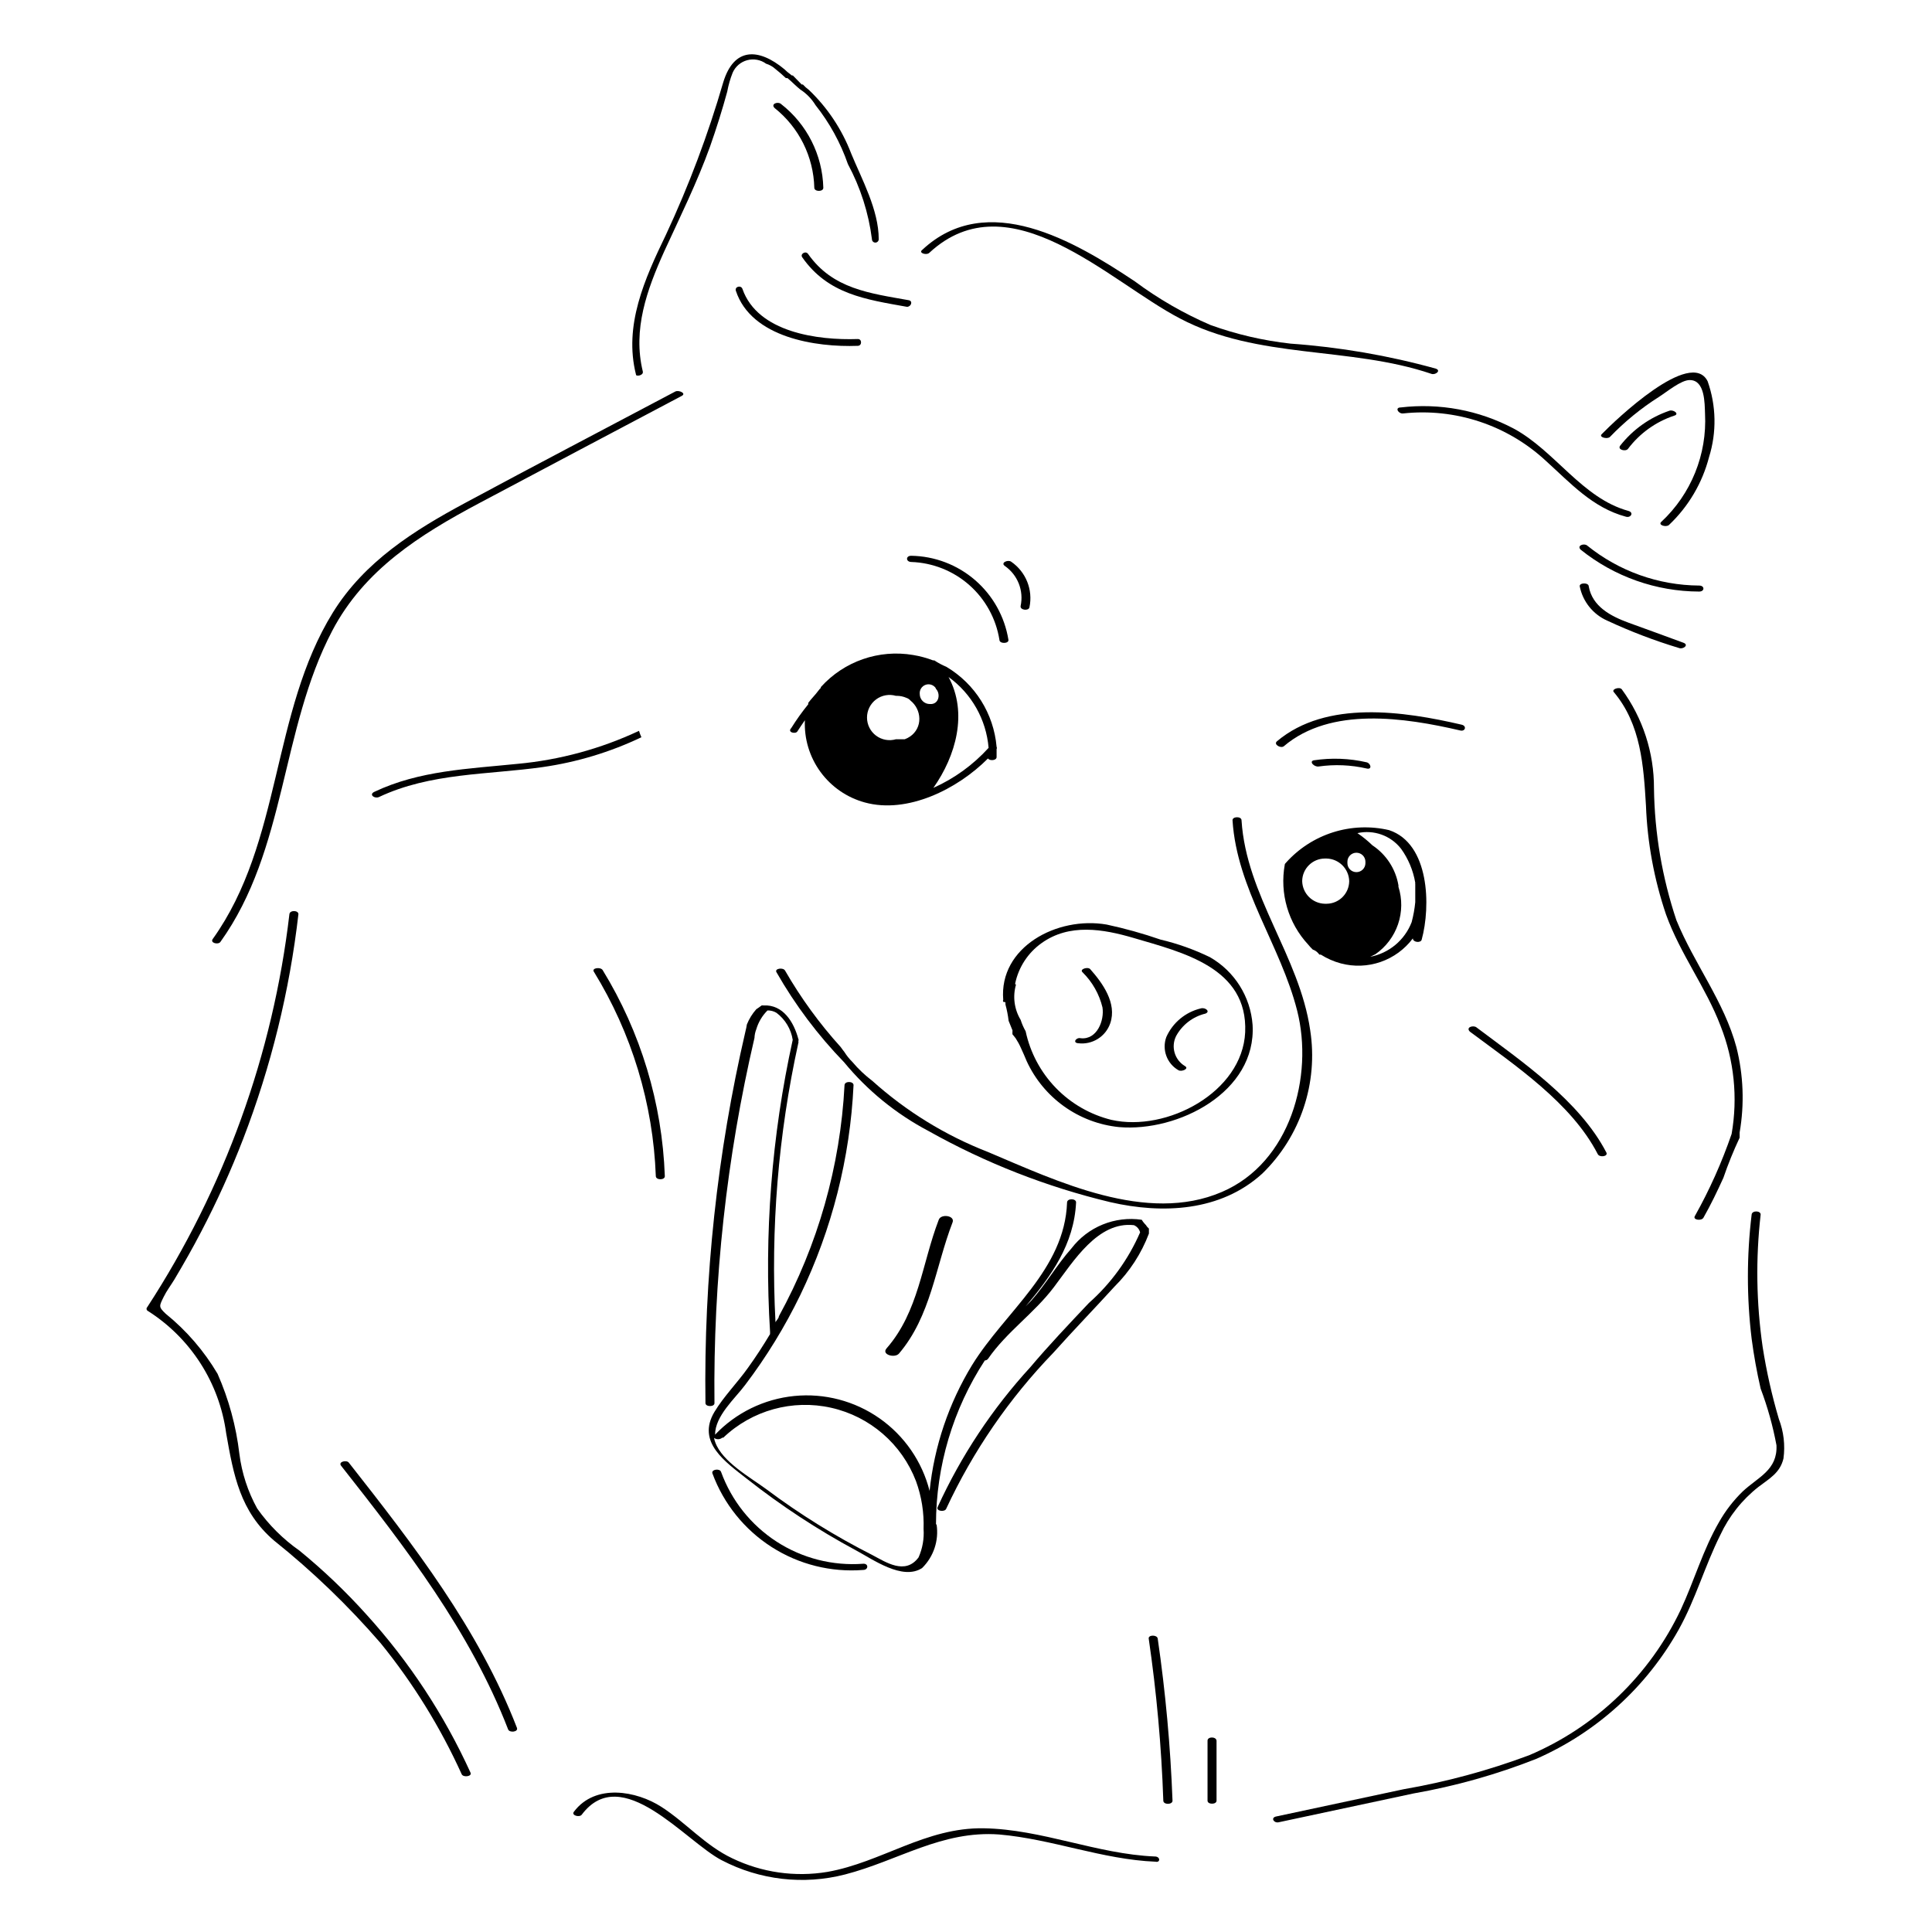 <?xml version="1.0" encoding="UTF-8"?>
<!-- Uploaded to: ICON Repo, www.svgrepo.com, Generator: ICON Repo Mixer Tools -->
<svg fill="#000000" width="800px" height="800px" version="1.1" viewBox="144 144 512 512" xmlns="http://www.w3.org/2000/svg">
 <g>
  <path d="m314.35 242.44c-2.703-11.082 1.062-21.586 5.676-31.82 4.242-9.227 8.699-18.242 12.145-27.789 1.695-4.824 3.234-9.703 4.562-14.582h-0.004c0.316-1.703 0.793-3.375 1.434-4.984 0.715-1.633 2.133-2.852 3.856-3.312 1.723-0.465 3.559-0.125 5 0.926 0.902 0.277 1.734 0.75 2.438 1.379 0.953 0.742 1.91 1.59 2.812 2.441h0.426c1.168 0.953 2.176 2.066 3.394 3.023l-0.004-0.004c1.637 1.062 3.016 2.477 4.031 4.137 3.727 4.691 6.633 9.984 8.594 15.645 3.324 6.184 5.481 12.926 6.363 19.887 0 0.5 0.402 0.902 0.902 0.902 0.496 0 0.898-0.402 0.898-0.902 0-7.797-4.508-15.91-7.32-22.75h0.004c-2.441-6.363-6.262-12.102-11.191-16.812-0.578-0.418-1.113-0.898-1.59-1.43h-0.316l-2.336-2.387h-0.266l-1.219-0.953-0.742-0.688c-6.894-5.727-13.418-5.832-16.227 3.445v-0.004c-4.012 13.824-9.082 27.316-15.168 40.359-5.676 11.773-11.242 24.078-7.953 37.121-0.055 0.531 2.066 0.266 1.801-0.848z"/>
  <path d="m570.66 259.78c3.891-4.043 8.254-7.606 12.992-10.605 2.016-1.273 5.887-4.508 8.168-4.453 4.031 0 3.926 6.152 4.031 8.91v-0.004c0.562 10.809-3.688 21.316-11.613 28.691-0.902 0.848 1.324 1.484 2.066 0.797v-0.004c5.152-4.879 8.828-11.109 10.609-17.977 2.051-6.562 1.918-13.617-0.371-20.098-4.453-8.855-24.5 10.34-28.105 14.055-0.746 0.793 1.535 1.375 2.223 0.688z"/>
  <path d="m390.29 210.99c21.215-19.676 47.73 7.691 66.398 17.395 20.684 10.926 44.918 7.32 66.66 14.691 1.008 0.371 2.652-0.848 1.168-1.379v-0.004c-12.582-3.484-25.48-5.703-38.504-6.629-7.238-0.801-14.359-2.457-21.211-4.93-7.109-3.062-13.836-6.941-20.047-11.562-15.91-10.605-39.137-24.395-56.32-8.379-1.168 0.848 1.113 1.539 1.855 0.797z"/>
  <path d="m515.18 251.98c-1.59 0-0.637 1.695 0.637 1.59 13.848-1.496 27.664 3.09 37.867 12.57 6.574 5.941 12.355 12.41 21.215 14.797 1.273 0.371 2.176-1.113 0.637-1.539-12.305-3.394-19.41-15.91-30.441-21.848h-0.004c-9.172-4.848-19.605-6.789-29.91-5.57z"/>
  <path d="m594.31 300.77c1.484 0 1.484-1.59 0-1.59-10.812-0.07-21.285-3.809-29.695-10.605-0.797-0.688-2.863 0-1.695 1.113h-0.004c8.91 7.141 19.977 11.051 31.395 11.082z"/>
  <path d="m588.95 315.73c1.062 0.426 2.703-0.797 1.219-1.379-4.824-1.805-9.758-3.555-14.531-5.305s-9.652-4.297-10.605-9.652c0-1.062-2.547-1.008-2.387 0 0.805 4.023 3.516 7.406 7.266 9.07 6.164 2.875 12.527 5.301 19.039 7.266z"/>
  <path d="m582.32 352.91c0.035-9.438-2.957-18.641-8.539-26.25-0.637-0.742-2.863 0-2.066 0.797 7.16 8.539 7.848 19.465 8.484 30.07v-0.004c0.371 9.805 2.16 19.504 5.305 28.797 3.816 10.605 10.605 19.355 14.477 29.594 3.586 9.078 4.594 18.969 2.918 28.582-2.59 7.547-5.856 14.84-9.758 21.797-0.582 1.008 1.75 1.324 2.281 0.426 1.961-3.445 3.66-7 5.305-10.605l-0.004-0.004c1.238-3.609 2.672-7.152 4.297-10.605v-0.953-0.426c1.301-7.508 1.012-15.203-0.848-22.59-3.234-12.09-11.191-22.113-15.91-33.676-3.773-11.273-5.777-23.062-5.941-34.949z"/>
  <path d="m202.4 393.63c17.555-24.5 15.91-56.32 29.645-82.465 8.484-16.176 23.227-25.457 38.871-33.781 17.926-9.547 35.852-18.984 53.773-28.477 1.273-0.688-0.797-1.59-1.695-1.168-18.508 9.812-37.121 19.516-55.523 29.434-13.734 7.371-26.887 15.645-35.266 29.168-16.387 26.516-13.418 60.773-31.82 86.496-0.793 1.059 1.434 1.59 2.016 0.793z"/>
  <path d="m223.4 554.96c-4.367-3.051-8.172-6.84-11.242-11.191-2.473-4.484-4.078-9.395-4.719-14.477-0.855-7.32-2.805-14.473-5.781-21.215-3.594-6.078-8.242-11.469-13.734-15.91-1.961-1.855-1.75-2.016-0.531-4.508 0.742-1.539 1.91-3.074 2.812-4.562 2.492-4.191 4.879-8.379 7.106-12.676v0.004c4.176-7.984 7.894-16.199 11.137-24.605 7.375-19.156 12.293-39.168 14.637-59.559 0-1.062-2.281-1.113-2.387 0-4.352 37.141-17.242 72.773-37.652 104.11-0.137 0.121-0.215 0.293-0.215 0.477s0.078 0.355 0.215 0.477c11.438 7.203 19.09 19.113 20.895 32.508 1.961 11.191 3.711 20.734 12.676 28.426 10.234 8.188 19.695 17.293 28.266 27.207 8.617 10.609 15.836 22.285 21.477 34.734 0.426 0.902 2.812 0.582 2.332-0.426l0.004 0.004c-6.945-15.266-16.215-29.363-27.473-41.789-5.492-6.125-11.449-11.816-17.82-17.023z"/>
  <path d="m615.42 520.06c-1.852-6.262-3.289-12.637-4.297-19.09-1.688-11.633-1.867-23.43-0.531-35.109 0-1.062-2.281-1.113-2.387 0-1.324 10.938-1.324 21.996 0 32.934 0.582 4.402 1.379 8.855 2.387 13.207 1.84 4.867 3.242 9.891 4.191 15.008 0.316 6.574-4.879 8.434-8.91 12.199-2.484 2.406-4.609 5.156-6.312 8.164-4.242 7.32-6.574 15.539-10.129 23.176-8.215 17.359-22.52 31.098-40.199 38.609-10.793 4.035-21.945 7.055-33.301 9.016l-33.73 7.211c-1.539 0.316-0.637 1.805 0.637 1.539l35.742-7.637c11.137-1.953 22.047-5.027 32.562-9.176 15.988-7.019 29.246-19.07 37.762-34.312 4.453-8.008 6.894-16.812 10.977-24.977 2.324-5 5.793-9.379 10.129-12.781 2.918-2.227 5.727-3.711 6.629-7.531 0.477-3.531 0.059-7.121-1.219-10.449z"/>
  <path d="m359.8 193.75c0 1.113 2.441 1.113 2.387 0-0.227-8.719-4.352-16.875-11.242-22.219-0.797-0.688-2.812 0-1.645 1.113 6.445 5.137 10.289 12.863 10.5 21.105z"/>
  <path d="m586.46 252.83c-5.176 1.754-9.727 4.981-13.098 9.281-0.797 1.062 1.434 1.645 2.066 0.848 3.094-4.109 7.367-7.184 12.25-8.801 1.484-0.426-0.156-1.645-1.219-1.328z"/>
  <path d="m355.34 337.79c0.637-0.953 1.273-1.961 1.961-2.918h0.004c-0.223 4.898 1.234 9.73 4.129 13.691 2.891 3.961 7.047 6.82 11.781 8.105 11.242 3.074 24.5-3.5 32.613-11.668 0.426 0.688 2.281 0.582 2.281-0.371v-2.121c0.102-0.18 0.102-0.402 0-0.582-0.762-8.805-5.715-16.703-13.312-21.215-1.113-0.461-2.18-1.027-3.18-1.695h-0.32c-1.715-0.656-3.492-1.137-5.305-1.434-9.062-1.547-18.289 1.656-24.445 8.484-0.008 0.219-0.129 0.422-0.32 0.531l-1.008 1.273-1.379 1.59-0.637 0.797c-0.027 0.121-0.027 0.25 0 0.371-1.633 2.004-3.137 4.113-4.508 6.309-1.164 1.168 1.223 1.699 1.645 0.852zm40.039-14.371v-0.004c6.109 4.41 9.984 11.27 10.609 18.773-4.094 4.512-9.078 8.125-14.637 10.609 5.992-8.488 9.172-19.887 4.027-29.383zm-3.445 3.023c1.434 1.324 0.953 4.297-1.484 4.137v-0.004c-0.711 0.016-1.402-0.258-1.91-0.758-0.508-0.496-0.797-1.18-0.797-1.895-0.109-1.078 0.535-2.09 1.559-2.445 1.027-0.355 2.16 0.043 2.738 0.961zm-10.5 1.961h0.316c0.84 0.012 1.672 0.191 2.441 0.527 0.434 0.141 0.82 0.398 1.113 0.742 1.434 1.156 2.289 2.883 2.332 4.723 0.059 1.902-0.863 3.703-2.438 4.773-0.441 0.309-0.926 0.559-1.434 0.742h-2.332c-1.812 0.523-3.766 0.168-5.273-0.961-1.508-1.133-2.394-2.91-2.394-4.793 0-1.887 0.887-3.664 2.394-4.793 1.508-1.133 3.461-1.488 5.273-0.961z"/>
  <path d="m484.48 373.11c-1.387 7.656 0.914 15.516 6.203 21.215 0.379 0.465 0.785 0.91 1.219 1.324 0.559 0.18 1.055 0.512 1.434 0.957l0.316 0.371h0.371c1.641 1.039 3.43 1.828 5.305 2.332 3.481 0.93 7.16 0.793 10.562-0.387 3.402-1.184 6.375-3.356 8.531-6.242 0 1.062 2.066 1.273 2.332 0.371 2.441-8.855 2.121-25.508-8.645-29.062-4.922-1.145-10.062-0.938-14.875 0.59-4.816 1.531-9.133 4.332-12.488 8.109 0 0-0.32 0.316-0.266 0.422zm30.812-4.191v0.004c1.93 2.676 3.215 5.762 3.766 9.016-0.035 0.121-0.035 0.25 0 0.371v4.773c-0.172 1.789-0.492 3.562-0.957 5.301-1.832 4.75-5.981 8.219-10.977 9.176l0.637-0.316 0.742-0.371c2.793-1.938 4.891-4.719 5.988-7.934 1.098-3.219 1.137-6.699 0.109-9.941v-0.371c-0.734-4.336-3.231-8.176-6.894-10.605-1.23-1.191-2.559-2.273-3.977-3.234 4.328-0.977 8.836 0.633 11.562 4.137zm-14.211 3.445-0.004 0.004c0-1.316 1.07-2.387 2.387-2.387s2.387 1.07 2.387 2.387v0.371c0 1.32-1.07 2.387-2.387 2.387s-2.387-1.066-2.387-2.387zm-5.992-0.848h0.477l-0.004 0.004c3.273 0.086 5.91 2.719 5.992 5.992-0.027 3.297-2.695 5.965-5.992 5.992h-0.477c-3.273-0.082-5.91-2.719-5.992-5.992 0.027-3.297 2.695-5.965 5.992-5.992z"/>
  <path d="m410.45 409.6v0.316c0.027 0.09 0.027 0.18 0 0.266 0.391 1.43 0.672 2.883 0.848 4.352l1.008 2.492c0.027 0.121 0.027 0.246 0 0.371v0.688c0.266 0.371 0.688 0.797 0.848 1.062h0.004c0.547 0.844 1.027 1.73 1.43 2.648 0.531 1.113 1.008 2.281 1.484 3.394 4.484 9.77 13.809 16.43 24.504 17.504 15.645 1.324 36.434-9.281 35.371-27.102-0.555-7.481-4.789-14.195-11.297-17.926-4.18-2.031-8.574-3.598-13.098-4.664-4.672-1.617-9.434-2.945-14.266-3.981-13.152-2.281-28.586 5.992-27.418 19.941-0.086 0.168-0.086 0.363 0 0.531zm2.598-4.719v-0.316-0.004c0.91-4.277 3.391-8.062 6.949-10.605 7.371-5.305 16.336-3.766 24.449-1.379 12.941 3.816 30.281 7.848 29.539 24.977-0.742 15.91-20.789 26.516-35.426 23.227v0.004c-5.617-1.387-10.727-4.324-14.75-8.48-4.023-4.152-6.797-9.355-8.004-15.012-0.547-0.961-0.992-1.973-1.324-3.023-1.703-2.82-2.144-6.227-1.219-9.387z"/>
  <path d="m429.75 420.47c3.727 0.457 7.262-1.754 8.484-5.305 1.805-5.305-2.016-10.605-5.305-14.32-0.637-0.742-2.918 0-2.066 0.797 2.609 2.555 4.445 5.789 5.305 9.336 0.531 3.445-1.434 8.59-5.727 8.168-1.273-0.32-2.281 1.219-0.691 1.324z"/>
  <path d="m456.32 427.63c0.848 0.477 2.918-0.426 1.695-1.113-2.738-1.637-3.754-5.102-2.332-7.957 1.625-2.984 4.438-5.141 7.742-5.938 1.434-0.531 0-1.75-1.219-1.379-4.055 0.973-7.426 3.773-9.121 7.582-1.215 3.332 0.152 7.051 3.234 8.805z"/>
  <path d="m491.21 416.97c-2.863-19.621-16.918-35.531-18.191-55.578 0-1.113-2.441-1.062-2.387 0 1.168 18.242 12.727 33.094 17.129 50.434 4.402 17.34-1.75 40.25-19.941 48.047-19.941 8.59-43.699-2.863-62.047-10.605-11.25-4.379-21.617-10.758-30.598-18.828-1.949-1.477-3.727-3.168-5.305-5.035-0.809-0.801-1.52-1.688-2.121-2.652l-0.371-0.477-0.582-0.797c-5.621-6.211-10.562-13-14.742-20.258-0.477-0.902-2.863-0.582-2.281 0.426v-0.004c4.949 8.676 10.973 16.695 17.926 23.867 6.16 7.484 13.75 13.668 22.324 18.191 15.121 8.488 31.344 14.844 48.207 18.879 13.84 3.184 29.223 2.492 40.25-7.531h0.004c10.172-9.871 14.918-24.07 12.727-38.078z"/>
  <path d="m346.28 410.45h-0.426l-0.953 0.688-0.477 0.316v0.004c-1.059 1.191-1.902 2.555-2.492 4.031-0.094 0.605-0.219 1.207-0.375 1.805-7.5 32.293-11.062 65.379-10.605 98.531 0 1.062 2.441 1.062 2.387 0-0.352-32.57 3.207-65.062 10.605-96.781 0.031-0.785 0.195-1.555 0.48-2.281 0.555-1.887 1.578-3.598 2.969-4.984 0.84-0.023 1.668 0.195 2.387 0.633 2.309 1.738 3.852 4.305 4.297 7.16-5.594 25.441-7.613 51.539-5.996 77.535-0.027 0.141-0.027 0.285 0 0.426-1.805 3.023-3.766 6.047-5.832 8.91-2.812 3.977-6.418 7.582-8.91 11.719-4.824 8.062 2.918 13.258 8.699 17.82v-0.004c9.035 7.113 18.672 13.43 28.797 18.883 4.402 2.332 12.355 8.113 17.555 4.668l-0.004-0.004c3.043-3.004 4.461-7.281 3.82-11.508-0.051-0.023-0.105-0.043-0.16-0.051 0.012-15.43 4.508-30.52 12.941-43.434 0.332-0.008 0.641-0.164 0.848-0.426 4.934-7.16 12.199-12.039 17.449-18.984 5.25-6.949 11.668-17.5 21.215-16.441h-0.004c0.82 0.34 1.43 1.051 1.645 1.91-3.106 7.156-7.738 13.547-13.578 18.719-5.305 5.621-10.605 11.191-15.484 16.969v0.004c-10.094 11.008-18.395 23.535-24.605 37.121-0.477 1.062 1.91 1.379 2.281 0.426 7.094-15.254 16.684-29.215 28.371-41.312 5.305-5.941 10.871-11.668 16.227-17.555 4.016-3.977 7.125-8.77 9.121-14.055v-1.324l-0.477-0.477c-0.188-0.316-0.418-0.602-0.688-0.852-0.277-0.312-0.527-0.648-0.742-1.008-3.5-0.508-7.066-0.074-10.34 1.262-3.273 1.332-6.129 3.516-8.277 6.324-3.871 4.348-6.789 9.492-10.605 13.789l-1.539 1.59c6.738-8.008 12.836-16.441 13.367-27.578 0-1.062-2.332-1.113-2.387 0-0.637 17.926-16.387 28.902-25.137 43.062h-0.004c-6.203 10.16-10.062 21.574-11.293 33.41-1.977-7.789-6.684-14.617-13.262-19.23-6.582-4.617-14.602-6.719-22.598-5.926-8 0.797-15.449 4.434-20.992 10.254 0-4.984 5.305-9.598 7.953-13.152 5.652-7.453 10.555-15.445 14.637-23.863 8.395-17.406 13.195-36.328 14.109-55.629 0-1.062-2.332-1.113-2.387 0-1.113 21.465-7.059 42.402-17.395 61.25 0 0.531-0.637 1.062-0.902 1.59v0.004c-1.309-24.82 0.723-49.703 6.047-73.98 0.074-0.172 0.074-0.363 0-0.531 0.102-0.18 0.102-0.402 0-0.586-1.168-4.348-3.981-9.172-9.281-8.855zm-10.605 114.55c7.613-7.262 18.352-10.234 28.613-7.922 10.266 2.312 18.691 9.605 22.457 19.43 1.48 4.055 2.164 8.359 2.012 12.676 0.18 2.582-0.277 5.164-1.324 7.531-3.555 4.824-8.805 1.168-12.199-0.582v-0.004c-9.859-4.984-19.262-10.824-28.105-17.445-4.242-3.129-11.719-7.266-13.578-12.461v-0.004c-0.152-0.371-0.262-0.766-0.316-1.164 0.648 0.488 1.551 0.465 2.176-0.055z"/>
  <path d="m335.09 534.07c-0.316-1.008-2.703-0.688-2.281 0.426v-0.004c2.965 8.027 8.473 14.867 15.68 19.484 7.207 4.613 15.723 6.746 24.254 6.078 1.434 0 1.484-1.75 0-1.645-8.07 0.602-16.117-1.449-22.914-5.844s-11.973-10.891-14.738-18.496z"/>
  <path d="m531.31 336.04c-15.273-3.555-35.797-6.629-48.895 4.402-1.008 0.848 1.008 1.961 1.805 1.324 12.461-10.605 32.086-7.582 46.723-4.191 1.375 0.371 1.852-1.219 0.367-1.535z"/>
  <path d="m506.17 347.66c1.539 0.371 1.113-1.379 0-1.645-4.574-1.051-9.305-1.23-13.945-0.531-1.434 0.266 0 1.805 1.219 1.645 4.238-0.605 8.555-0.426 12.727 0.531z"/>
  <path d="m385.47 292.93c5.688 0.188 11.133 2.348 15.398 6.113 4.266 3.766 7.09 8.898 7.988 14.516 0 1.113 2.547 1.062 2.387 0-0.996-6.148-4.125-11.75-8.84-15.824-4.711-4.07-10.707-6.356-16.934-6.449-1.484 0-1.434 1.59 0 1.645z"/>
  <path d="m416.81 304.96c0.984-4.637-0.918-9.406-4.824-12.094-0.848-0.637-2.918 0.266-1.695 1.113l-0.004 0.004c3.41 2.367 5.062 6.547 4.191 10.605-0.211 1.113 2.121 1.379 2.332 0.371z"/>
  <path d="m450.06 635.99c-15.379-0.637-29.91-7.211-45.344-7.477s-27.047 9.016-41.473 11.562c-8.566 1.422-17.367 0.164-25.191-3.606-7.16-3.394-12.199-9.387-18.773-13.629s-17.5-6.258-23.176 1.273c-0.797 1.008 1.484 1.59 2.066 0.797 10.605-14.105 27.418 7.055 37.121 12.09l0.004-0.004c10.035 5.242 21.652 6.582 32.617 3.766 14.16-3.66 25.668-11.719 40.887-10.605 14.055 1.219 27.312 6.629 41.418 7.211 1.328 0.32 1.328-1.379-0.156-1.379z"/>
  <path d="m313.34 337.68c-10.16 4.769-21.07 7.731-32.246 8.754-12.941 1.324-25.984 1.75-37.918 7.426-1.434 0.688 0 1.855 1.219 1.379 13.684-6.469 28.797-5.887 43.434-7.953l0.004-0.004c9.062-1.297 17.879-3.961 26.145-7.902-0.246-0.555-0.457-1.121-0.637-1.699z"/>
  <path d="m535.23 416.23c-0.848-0.582-2.863 0-1.695 1.168 11.934 8.91 26.887 18.879 33.887 32.457 0.477 0.953 2.812 0.637 2.281-0.426-7.16-13.789-22.434-24.129-34.473-33.199z"/>
  <path d="m448.42 578.24c2.082 14.234 3.375 28.574 3.871 42.957 0 1.113 2.441 1.113 2.441 0h-0.004c-0.539-14.379-1.848-28.719-3.922-42.957-0.16-1.062-2.547-1.008-2.387 0z"/>
  <path d="m464.01 605.29v15.91c0 1.062 2.387 1.062 2.387 0v-15.91c-0.105-1.113-2.387-1.113-2.387 0z"/>
  <path d="m234.38 532.42c17.129 21.742 34.207 43.859 44.281 69.898 0.371 0.953 2.758 0.688 2.332-0.426-10.129-26.199-27.363-48.418-44.547-70.27-0.582-0.797-2.863-0.266-2.066 0.797z"/>
  <path d="m301.36 401.48c10.059 16.348 15.723 35.016 16.438 54.199 0 1.113 2.441 1.113 2.387 0-0.699-19.324-6.383-38.141-16.492-54.625-0.582-0.848-2.918-0.531-2.332 0.426z"/>
  <path d="m382.23 502.72c8.484-9.969 9.652-22.965 14.211-34.789 0.688-1.805-3.074-2.332-3.66-0.688-4.453 11.562-5.305 24.344-13.84 34.102-1.434 1.641 2.172 2.648 3.289 1.375z"/>
  <path d="m358.16 211.31c-0.637-0.953-2.227 0-1.539 0.902 6.84 9.758 16.758 11.137 27.734 13.098 1.113 0 1.645-1.539 0.477-1.75-10.34-1.855-20.148-2.969-26.672-12.25z"/>
  <path d="m371.31 235.65c1.168 0 1.168-1.855 0-1.805-10.605 0.371-26.516-1.75-30.547-13.258-0.371-1.113-2.121-0.637-1.75 0.477 4.082 12.41 21.211 15.008 32.297 14.586z"/>
 </g>
</svg>